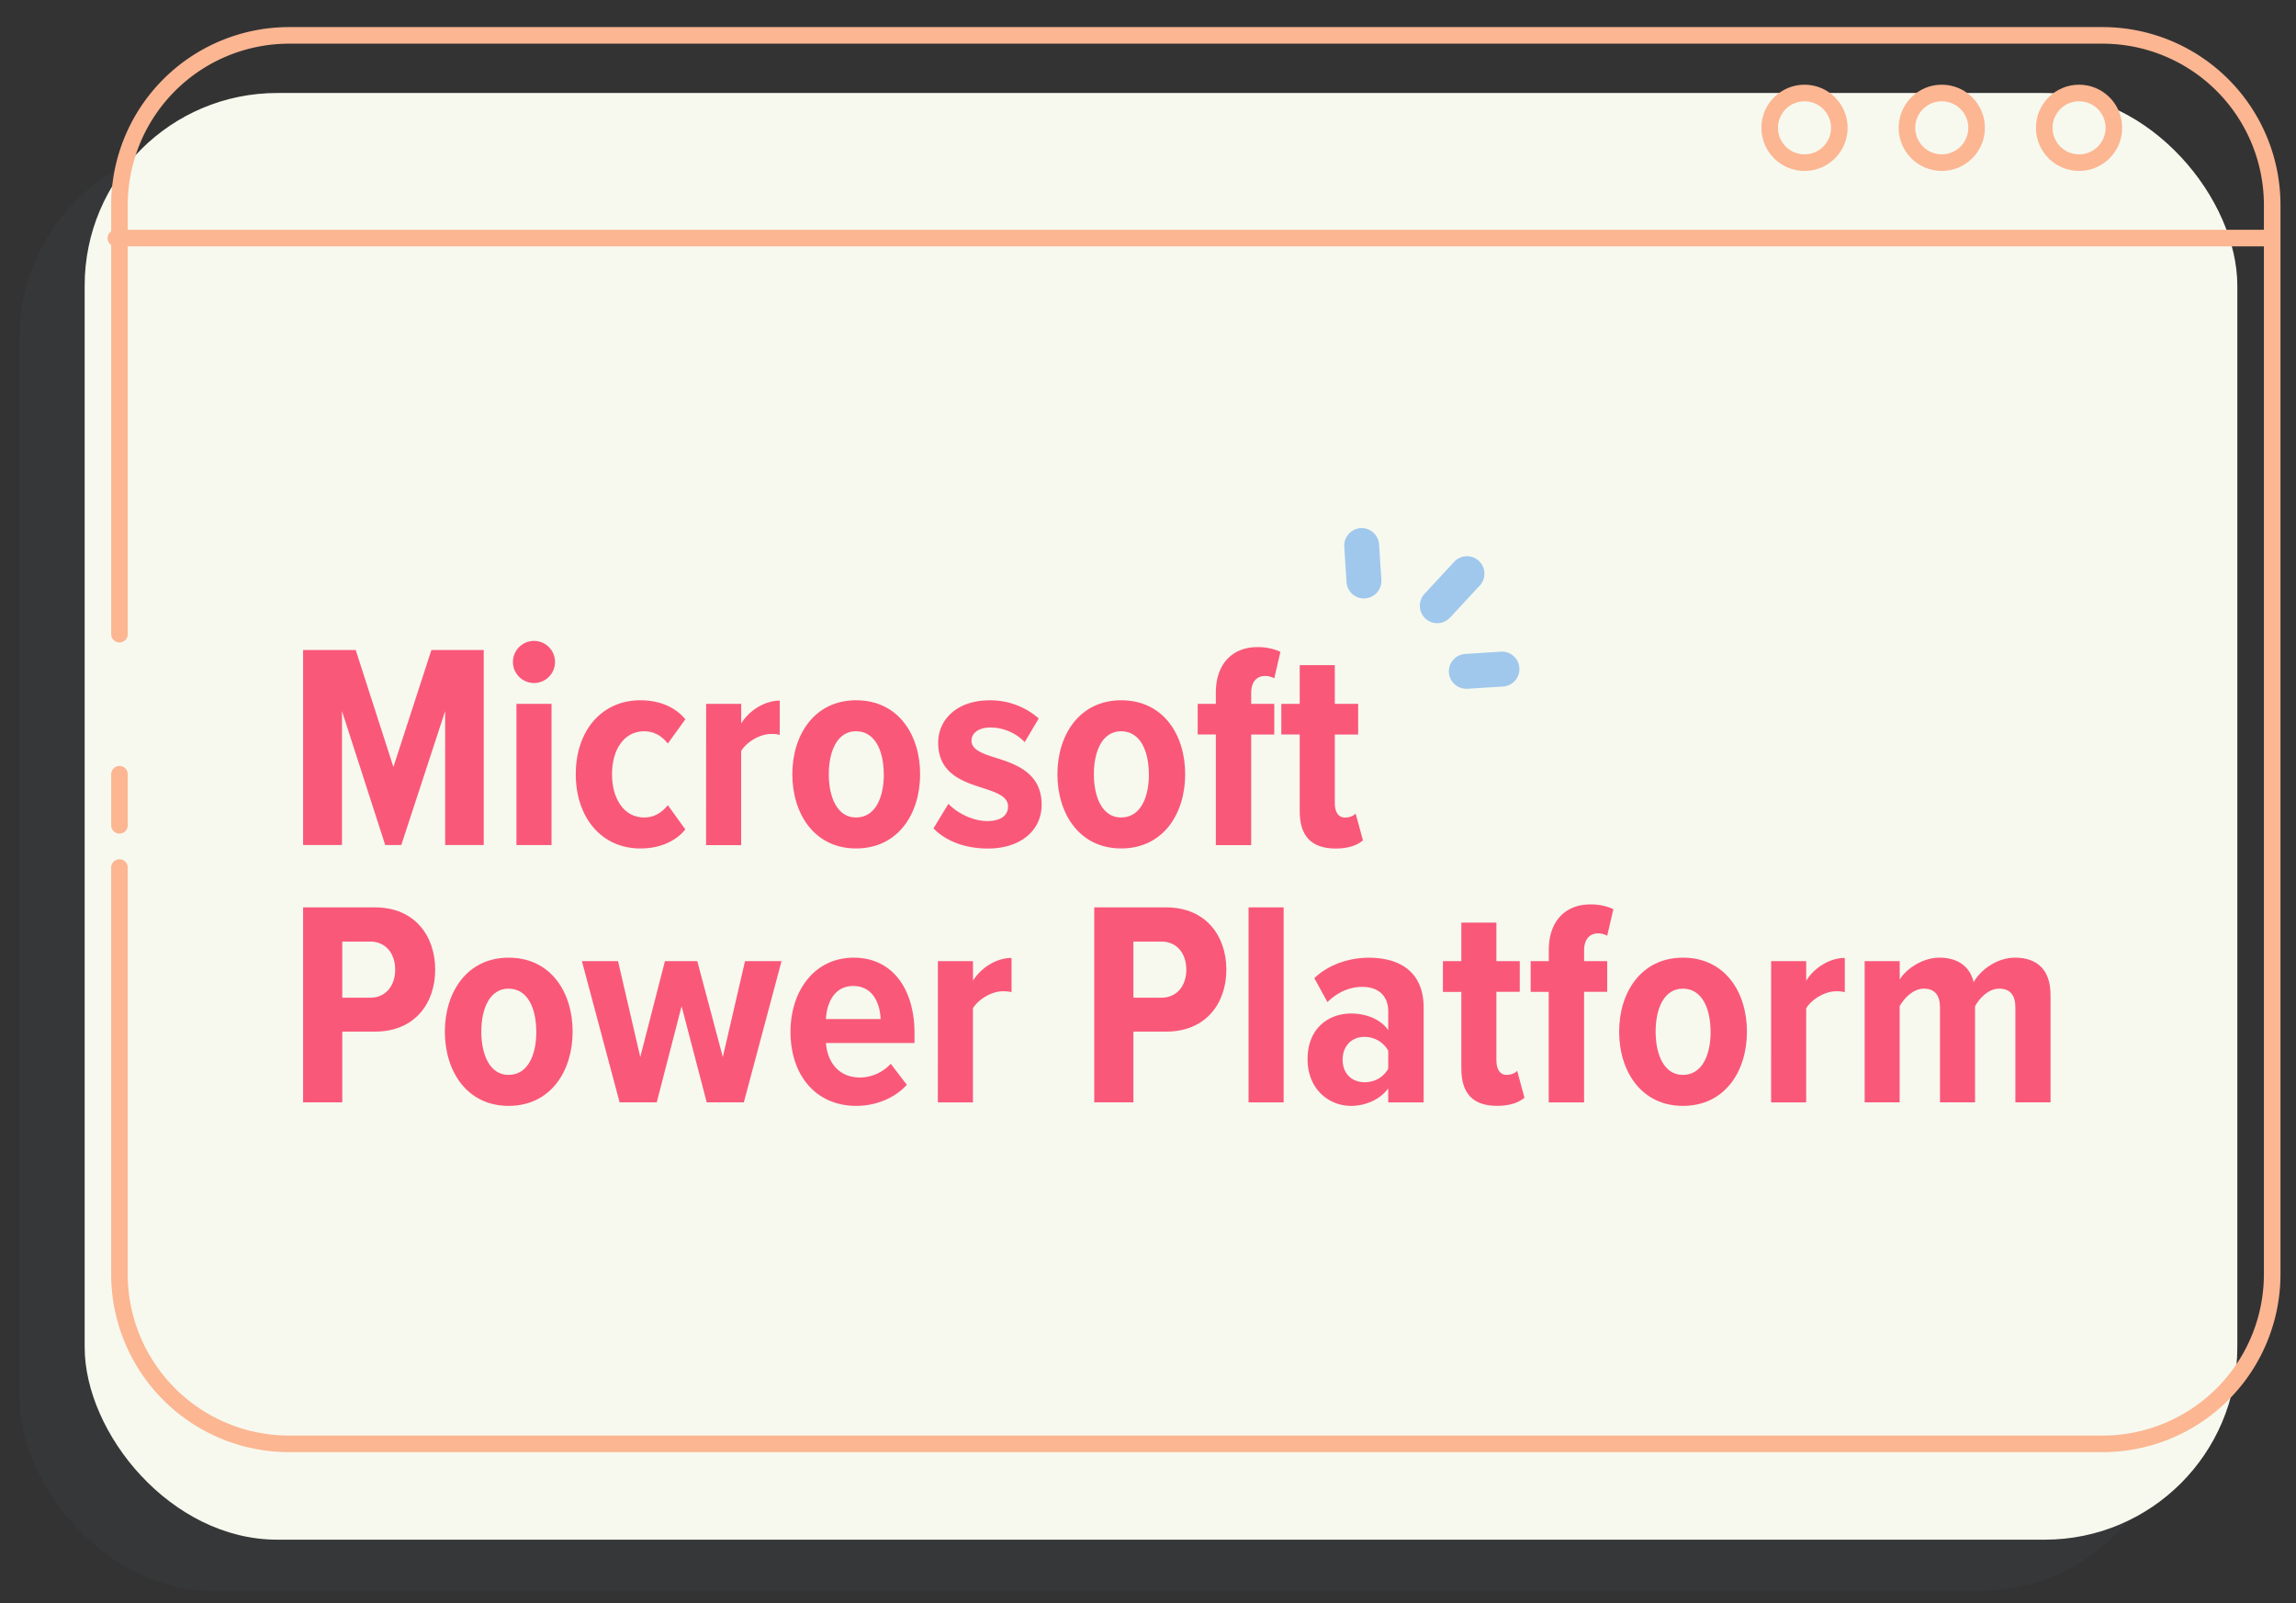 <svg xmlns="http://www.w3.org/2000/svg" viewBox="0 0 1080 754"><rect x="0" y="0" width="1080" height="754" fill="#333333" stroke="none"/><defs><style>.cls-1{fill:#545f66;opacity:0.1;}.cls-2{fill:#f7f9ef;}.cls-3{fill:none;stroke:#fcb692;stroke-linecap:round;stroke-miterlimit:10;stroke-width:7.8px;}.cls-4{fill:#a0c8ec;}.cls-5{fill:#fa5879;}</style></defs><g id="Layer_3" data-name="Layer 3"><rect class="cls-1" x="9.22" y="67.79" width="1012.58" height="680.33" rx="90.59"/><rect class="cls-2" x="39.82" y="43.73" width="1012.58" height="680.33" rx="90.59"/><line class="cls-3" x1="56.2" y1="388.12" x2="56.2" y2="364.1"/><path class="cls-3" d="M56.2,298.22V96.44A79.81,79.81,0,0,1,136,16.64H989a79.8,79.8,0,0,1,79.8,79.8V599.17A79.8,79.8,0,0,1,989,679H136a79.81,79.81,0,0,1-79.81-79.8V408"/><line class="cls-3" x1="54.5" y1="111.97" x2="1068.78" y2="111.97"/><circle class="cls-3" cx="848.81" cy="60.11" r="16.38"/><circle class="cls-3" cx="913.38" cy="60.11" r="16.38"/><circle class="cls-3" cx="977.96" cy="60.11" r="16.38"/></g><g id="Layer_4" data-name="Layer 4"><path class="cls-4" d="M676.07,293.07a8.07,8.07,0,0,1-5.57-2.18,8.25,8.25,0,0,1-.44-11.62l14.27-15.4A8.22,8.22,0,0,1,696.39,275l-14.28,15.4A8.26,8.26,0,0,1,676.07,293.07Z"/><path class="cls-4" d="M641.57,281.43a8.21,8.21,0,0,1-8.19-7.69l-1.06-16.63a8.21,8.21,0,1,1,16.39-1.06l1.06,16.63a8.19,8.19,0,0,1-7.68,8.71C641.92,281.39,641.74,281.43,641.57,281.43Z"/><path class="cls-4" d="M689.87,323.91a8.2,8.2,0,0,1-.52-16.39L706,306.46a8.21,8.21,0,0,1,1,16.39l-16.63,1.06Z"/><path class="cls-5" d="M209.39,334.39l-20.63,63H181.2l-20.34-63v63H142.57v-91.7h24.75l17.73,55,17.87-55h24.61v91.7H209.39Z"/><path class="cls-5" d="M241.28,311.3a9.9,9.9,0,1,1,19.8,0,9.9,9.9,0,0,1-19.8,0ZM242.93,331h16.5v66.4h-16.5Z"/><path class="cls-5" d="M301.22,329.31c10.45,0,17.32,4.26,21.17,8.93l-8.25,11.41c-3-3.71-6.6-5.77-11.14-5.77-9.48,0-15.12,8.66-15.12,20.21s5.64,20.35,15.12,20.35c4.54,0,8.12-2.07,11.14-5.78l8.25,11.41c-3.85,4.68-10.72,8.94-21.17,8.94-18.29,0-30.39-14.57-30.39-34.92S282.93,329.31,301.22,329.31Z"/><path class="cls-5" d="M332.15,331h16.5v9.21c3.71-6.05,11-10.73,18.14-10.73v16.09a16.62,16.62,0,0,0-4-.41c-5.23,0-11.41,3.57-14.16,8v44.27h-16.5Z"/><path class="cls-5" d="M372.7,364.09c0-18.56,10.45-34.78,30-34.78,19.8,0,30.11,16.22,30.11,34.78S422.47,399,402.67,399C383.15,399,372.7,382.79,372.7,364.09Zm43,0c0-10.86-4-20.21-13.07-20.21-8.79,0-12.78,9.35-12.78,20.21s4,20.35,12.78,20.35C411.75,384.44,415.74,375.09,415.74,364.09Z"/><path class="cls-5" d="M446.12,378c4.12,4.4,11.55,8.12,18.28,8.12,6.33,0,9.76-2.62,9.76-6.88,0-4.54-5.08-6.46-11.41-8.52-9.35-3-21.45-6.6-21.45-21.45,0-10.72,8.67-19.93,24.2-19.93a34.4,34.4,0,0,1,23.1,8.52L482,349a22.51,22.51,0,0,0-16.22-6.88c-5.23,0-8.8,2.48-8.8,6.19,0,4,4.53,5.91,10.72,7.84,9.62,3,22.27,7,22.27,22.27,0,12-9.76,20.62-25.29,20.62-10.73,0-19.94-3.58-25.58-9.49Z"/><path class="cls-5" d="M497.39,364.09c0-18.56,10.45-34.78,30-34.78,19.79,0,30.1,16.22,30.1,34.78S547.16,399,527.37,399C507.84,399,497.39,382.79,497.39,364.09Zm43,0c0-10.86-4-20.21-13.06-20.21-8.8,0-12.79,9.35-12.79,20.21s4,20.35,12.79,20.35C536.44,384.44,540.43,375.09,540.43,364.09Z"/><path class="cls-5" d="M571.91,345.39h-8.53V331h8.53v-5.23c0-13.61,7.83-21.45,19.52-21.45a25.52,25.52,0,0,1,10.86,2.2L599.4,319a8.89,8.89,0,0,0-4.26-1.11c-4,0-6.6,2.75-6.6,8V331H599.4v14.43H588.54v52H571.91Z"/><path class="cls-5" d="M611.36,381.41v-36H602.7V331h8.66V312.81h16.5V331h11v14.43h-11v32.17c0,4.26,1.65,6.88,4.81,6.88,2.06,0,4.13-.83,5-1.93l3.44,12.65c-2.48,2.2-6.74,3.85-12.79,3.85C616.72,399,611.36,393.1,611.36,381.41Z"/><path class="cls-5" d="M142.57,426.71h33.82c18.84,0,28.32,13.61,28.32,29.28s-9.48,29.15-28.32,29.15H161v33.27H142.57Zm31.62,16.08H161v26.4h13.2c7,0,11.69-5.36,11.69-13.2S181.2,442.79,174.19,442.79Z"/><path class="cls-5" d="M209.25,485.14c0-18.56,10.45-34.78,30-34.78,19.79,0,30.11,16.22,30.11,34.78S259,520.06,239.22,520.06C219.7,520.06,209.25,503.84,209.25,485.14Zm43,0c0-10.86-4-20.21-13.06-20.21-8.8,0-12.79,9.35-12.79,20.21s4,20.35,12.79,20.35C248.29,505.49,252.28,496.14,252.28,485.14Z"/><path class="cls-5" d="M320.61,473.18l-11.69,45.23H291.46L273.72,452h17l10.45,45.09L312.77,452H328l12,45.09L350.44,452h17.18l-17.73,66.4H332.43Z"/><path class="cls-5" d="M401.58,450.36c18.28,0,28.59,14.85,28.59,35.47v4.67H388.52c.68,9.08,6.05,16.22,16.08,16.22A20.05,20.05,0,0,0,419,500.26l7.56,9.9c-5.91,6.46-14.85,9.9-23.79,9.9-18.69,0-30.93-14-30.93-34.92C371.88,465.89,383.16,450.36,401.58,450.36Zm-13.06,28.87h25.71c-.28-6.88-3.3-15.54-12.93-15.54C392.09,463.69,388.79,472.35,388.52,479.23Z"/><path class="cls-5" d="M441.17,452h16.5v9.21c3.71-6.05,11-10.73,18.14-10.73v16.09a16.62,16.62,0,0,0-4-.41c-5.23,0-11.41,3.57-14.16,8v44.27h-16.5Z"/><path class="cls-5" d="M514.72,426.71h33.82c18.83,0,28.32,13.61,28.32,29.28s-9.49,29.15-28.32,29.15h-15.4v33.27H514.72Zm31.62,16.08h-13.2v26.4h13.2c7,0,11.68-5.36,11.68-13.2S553.35,442.79,546.34,442.79Z"/><path class="cls-5" d="M587.3,426.71h16.5v91.7H587.3Z"/><path class="cls-5" d="M653,511.81c-3.71,5.23-10.72,8.25-17.46,8.25-10.45,0-20.48-7.84-20.48-22,0-14.57,10-21.44,20.48-21.44,6.87,0,13.89,2.61,17.46,7.83v-8.8c0-7.15-4.4-11.55-12.24-11.55-5.77,0-11.41,2.34-16.36,7.15L618.24,460c7-6.74,17-9.62,25.57-9.62,14.43,0,25.85,6.46,25.85,23.51v44.54H653Zm0-17.73a12.83,12.83,0,0,0-11.14-6.47c-6.18,0-10.31,4.4-10.31,10.73s4.13,10.58,10.31,10.58A12.43,12.43,0,0,0,653,502.6Z"/><path class="cls-5" d="M687.39,502.46v-36h-8.66V452h8.66V433.86h16.49V452h11v14.43h-11v32.17c0,4.27,1.66,6.88,4.82,6.88,2.06,0,4.12-.83,4.95-1.93l3.43,12.65c-2.47,2.2-6.73,3.85-12.78,3.85C692.75,520.06,687.39,514.15,687.39,502.46Z"/><path class="cls-5" d="M728.49,466.44H720V452h8.52v-5.23c0-13.61,7.84-21.45,19.52-21.45a25.38,25.38,0,0,1,10.87,2.21L756,440.05a8.91,8.91,0,0,0-4.26-1.1c-4,0-6.6,2.75-6.6,8V452H756v14.43H745.13v52H728.49Z"/><path class="cls-5" d="M761.62,485.14c0-18.56,10.45-34.78,30-34.78,19.8,0,30.11,16.22,30.11,34.78s-10.31,34.92-30.11,34.92C772.07,520.06,761.62,503.84,761.62,485.14Zm43,0c0-10.86-4-20.21-13.06-20.21-8.8,0-12.78,9.35-12.78,20.21s4,20.35,12.78,20.35C800.67,505.49,804.65,496.14,804.65,485.14Z"/><path class="cls-5" d="M833.11,452h16.5v9.21c3.71-6.05,11-10.73,18.15-10.73v16.09a16.71,16.71,0,0,0-4-.41c-5.23,0-11.41,3.57-14.16,8v44.27h-16.5Z"/><path class="cls-5" d="M948,473.73c0-5.5-2.33-8.8-7.56-8.8s-9.35,4.54-11.41,8.25v45.23h-16.5V473.73c0-5.36-2.2-8.8-7.56-8.8-5.09,0-9.35,4.54-11.41,8.25v45.23H877.1V452h16.5v8.66c2.61-4.54,10.31-10.31,18.7-10.31s14.3,4,16.08,11.55c3.17-5.78,11-11.55,19.39-11.55,10.17,0,16.77,5.36,16.77,17.59v50.46H948Z"/></g></svg>